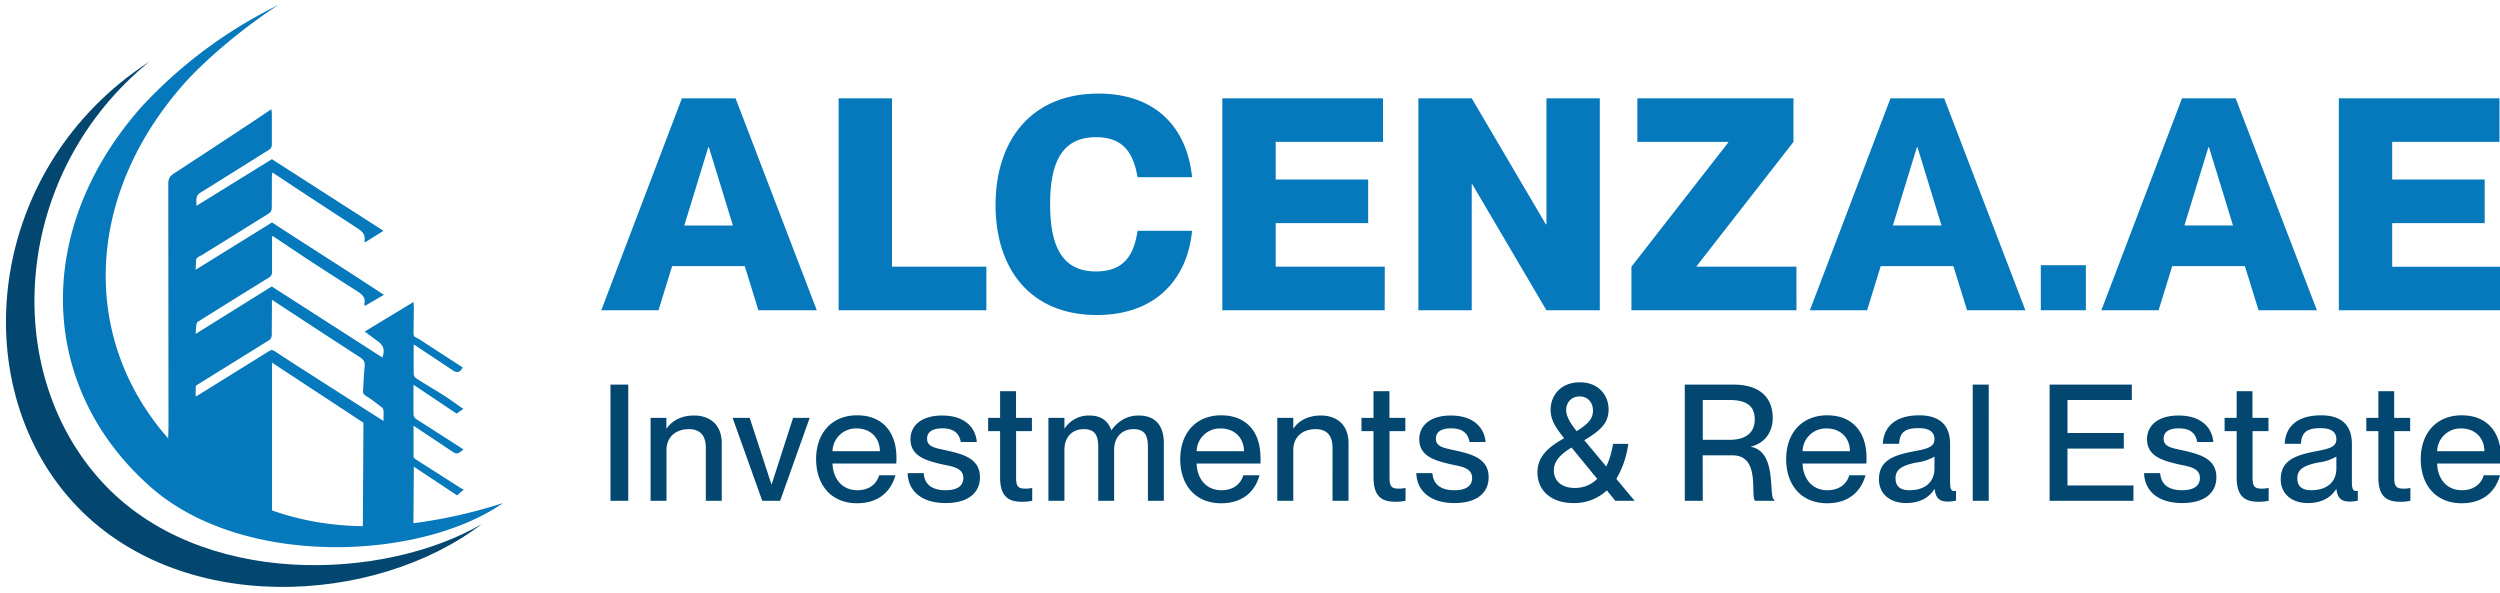 <svg xmlns="http://www.w3.org/2000/svg" fill="none" viewBox="160 240 2530 600"><g clip-path="url(#prefix__clip0_901_316)"><path fill="#034771" d="M648 770c-107.7 82.8-307.8 95.1-414.5-22.2-110.1-121.2-86.3-339.2 77.7-445.4C173.6 414.2 159 613 262.4 726.8c99.8 109.8 287.1 101 385.6 43.3"/><path fill="#0678BC" d="m578.4 769.5.4-57.2 43.8 29q2.3-2.1 6.7-5.7l-2.6-1.4-46.4-29.6c-.8-.6-1.8-1.7-1.8-2.5v-31.2l2.4 1.5 36 24c5.3 3.5 6.2 3.5 12.1-1.6l-8.8-5.7-39.3-25.2a6 6 0 0 1-2.4-4q-.2-15 0-30.5l43.6 29.2 6.8-4.8c-6.9-4.7-13-9.3-19.4-13.4-9.4-6-19-11.5-28.3-17.5a6 6 0 0 1-2.5-4q-.2-15 0-30.4l39.7 26.4q6.5 4.3 9.8-3.1l-37-24c-3.3-2-6.4-4.6-10-6.1-2.3-1-2.7-2.3-2.7-4.5l.3-26-.3-5.6-49.4 29.9 13.4 10c5.9 4.4 7 8.5 4.5 16.3l-112-71.9-77 48c.2-3.5.3-6.1.7-8.7.2-1.2.5-3 1.4-3.5Q396 543.2 432 521c2.3-1.4 3.3-3 3.3-5.7v-36.5q2.1.9 3.1 1.6l25.5 17.1q28.5 18.8 57.3 37c5 3.3 9.2 6.4 7.5 13.3q0 .6.5 1.8l19.3-11.2c-38.3-25.4-76.2-49-113.2-73.3L358 513c.2-4.2.2-7.4.6-10.6.1-.8 1.2-1.7 2.1-2.3 1.3-1 2.8-1.4 4-2.2q34-21 68-42.3c1.2-.8 2.3-3.1 2.3-4.7q.2-15.7.1-31.5l.2-4.6 1.7.6q41.6 27.6 83.4 54.7c5.4 3.5 10 6.7 8.3 14l.8 1.1 18.6-11.6-112.9-72.5-76.4 47.2c0-3-.3-5.8.2-8.4a7 7 0 0 1 2.7-4.2l70.2-43.9a6 6 0 0 0 3.2-5.8v-30.6c0-1.4-.3-2.7-.5-4.9L415 363.7q-39.5 26.1-79.2 52c-4.1 2.6-5.5 5.6-5.5 10.2l.2 246.6-.3 11 2 2.4C242.2 586 244 440.8 346 325c24.1-27.3 66-61.1 95.9-80a469 469 0 0 0-139.2 103.7c-110.2 125-103.4 284.5 9.8 384.2 93.8 82.7 273.8 74 356.5 16.2a505 505 0 0 1-90.6 20.4M358.1 631.3c0-.7 1-1.6 1.7-2l73-45.3c1.2-.8 2.2-3.1 2.2-4.8l.2-30.2v-5.6l26 17q31.5 20.7 62.9 41c3.6 2.3 5.4 4.6 5 9.2-.9 8.1-1.1 16.4-1.7 24.6-.2 2.6.5 4 3.1 5.6 5.8 3.4 11 7.7 16.3 11.8.8.6 1.2 2 1.3 3 .2 3 0 6.1 0 10.4L532 655.8 476 620q-19.2-12.2-38.3-24.8c-2-1.3-3.3-1.2-5.2 0l-70.8 44-3.7 2.1zm77.2 125.2V607l92.5 60.8-.6 104.7q-48.4-.6-92-16"/></g><path fill="#0678BC" d="M2691.3 554h-164.4V339.5h162.6v44.1h-108.6v38.1h93.6v44.1h-93.6v44.1h110.4zm-346.8 0h-57.9l81.6-214.5h54.3l82.2 214.5h-59l-13.9-44.7h-73.5zm50.4-165-24.3 79.2h49.2l-24.3-79.2zm-124 165h-45.6v-45.6h45.6zm-221.4 0h-57.9l81.6-214.5h54.3l82.2 214.5h-59l-13.9-44.7h-73.5zm50.4-165-24.3 79.2h49.2l-24.3-79.2zM1978 554h-167v-44.1l98-125.7v-.6h-92v-44.1h158v44.1l-98 125.7v.6h101zm-328.6 0h-54V339.5h54l75 127.5h.6V339.5h54V554h-54l-75-127.5h-.6zm-88.1 0H1397V339.5h162.6v44.1H1451v38.1h93.6v44.1H1451v44.1h110.4zm-291.3 4.8c-68 0-102.5-47.4-102.5-111.3 0-65.7 36.3-112.8 104-112.8 58.6 0 89.8 34.8 94.9 84.6h-55.2c-4-23.4-13.5-40.5-42-40.5-35.7 0-46.5 27.6-46.5 67.8 0 40.5 10.8 68.1 46.5 68.1 28.8 0 38.4-17.1 42-41.1h55.2c-4.8 49.2-37.2 85.2-96.3 85.2m-111.9-4.8h-149.5V339.5h54v170.4h95.5zm-331.8 0h-57.9l81.6-214.5h54.3L986.6 554h-59.1l-13.8-44.7h-73.5zm50.4-165-24.3 79.2h49.2L877.4 389z"/><path fill="#034771" d="M2691 703c0 2.4 0 4.8-.2 6.1h-64.4c.3 14 8.5 27 25.1 27 14.8 0 20.6-9.5 22-15.1h16.5c-4.4 16.1-16.8 28.3-38.8 28.3-26.6 0-41.4-19-41.4-44.6 0-26.3 15.8-44.4 41.4-44.4s39.8 16.8 39.8 42.8m-64.6-6.5h47.8c0-13.2-9.2-23-23.5-23a23.6 23.6 0 0 0-24.3 23m-34 37.9c2.8 0 4-.2 6.9-.7v13c-4.2.8-6.8 1-10.2 1-13.8 0-22.2-5.3-22.2-24.7v-46.8h-12.2v-13.4h12.2v-27h16v27h16.2v13.4H2583v47.3c0 8.9 2.4 10.9 9.4 10.9m-96.8 14.6c-16.8 0-27.5-9.7-27.5-24 0-18.8 14.2-24.3 35-28.3 13.2-2.5 21.3-4.1 21.3-12.3 0-6.1-3.7-11.2-16-11.2-14.6 0-19 4.6-19.9 15.8h-16.4c.8-16.1 11.3-28.8 37-28.8 17.2 0 31 7.2 31 29v38.4c0 6.1.9 9.2 4 9.2l2-.1v9.8q-4.2 1-8.2 1c-8.1 0-12.4-3.1-13.4-12.6h-.3c-5.4 8.7-15 14.1-28.6 14.1m3.6-13c14.5 0 25.2-7.4 25.2-22v-12a49 49 0 0 1-18.5 6c-14.8 3-21 7.1-21 15.8 0 8 4.3 12.2 14.3 12.2m-50.2-1.6c2.7 0 4-.2 6.9-.7v13c-4.2.8-6.8 1-10.2 1-13.8 0-22.2-5.3-22.2-24.7v-46.8h-12.2v-13.4h12.2v-27h16v27h16.2v13.4h-16.1v47.3c0 8.9 2.4 10.9 9.3 10.9m-80.4 14.6c-25.5 0-38.2-13.1-38.7-30.3h16.3c.7 9.8 6.6 17.3 22.2 17.3 14.1 0 18-6.2 18-12.3 0-10.5-11.3-11.7-22.1-14-14.6-3.5-31.4-7.7-31.4-25.2 0-14.4 11.6-24.1 31.9-24.1 23 0 34 12.3 35.2 26.8h-16.3c-1.2-6.4-4.6-13.8-18.6-13.8-10.8 0-15.4 4.2-15.4 10.5 0 8.7 9.3 9.5 21.2 12.2 15.4 3.6 32.2 8 32.2 26.8 0 16.2-12.5 26.1-34.5 26.1m-49.5-2.3h-84.8V629.2h83.2v15.6h-65.1v33.4h57V694h-57v37.3h66.8zm-146.4 0h-16.2V629.2h16.2zm-83.6 2.3c-16.8 0-27.5-9.7-27.5-24 0-18.8 14.1-24.3 35-28.3 13.2-2.5 21.2-4.1 21.2-12.3 0-6.1-3.6-11.2-16-11.2-14.5 0-19 4.6-19.8 15.8h-16.5c.9-16.1 11.4-28.8 37-28.8 17.3 0 31.1 7.2 31.1 29v38.4c0 6.1.8 9.2 4 9.2l2-.1v9.8q-4.2 1-8.3 1c-8 0-12.3-3.1-13.3-12.6h-.3c-5.4 8.7-15 14.1-28.6 14.1m3.6-13c14.5 0 25.1-7.4 25.1-22v-12a49 49 0 0 1-18.4 6c-14.8 3-21 7.1-21 15.8 0 8 4.3 12.2 14.3 12.2m-43.7-33.1c0 2.4 0 4.8-.2 6.1h-64.5c.4 14 8.6 27 25.2 27 14.8 0 20.6-9.5 22-15.1h16.5c-4.5 16.1-16.8 28.3-38.8 28.3-26.7 0-41.5-19-41.5-44.6 0-26.3 15.8-44.4 41.5-44.4 25.5 0 39.8 16.8 39.8 42.8m-64.7-6.5h47.9c0-13.2-9.2-23-23.5-23a23.6 23.6 0 0 0-24.4 23m-101 50.2H1865V629.2h49c26 0 40 12.2 40 33.9 0 15-9 25.8-22 28.8v.3c27.2 5.1 17.2 51.5 23.6 53.5v1.1h-19.4c-5.3-5 6-46-22.9-46h-30.2zm0-61.7h27c16.6 0 25.6-7.2 25.6-20.7 0-12.6-7.2-19.6-25.3-19.6h-27.3zm-87.5 39.5 18.5 22.2h-19.5l-8.6-10.5a48 48 0 0 1-33.7 12.8c-23.3 0-36.5-13.3-36.5-31s13.5-26.9 27-34.6c-8-10-13.7-18.1-13.7-28.8 0-14 9.9-27.8 29.5-27.8 18.7-.1 29.2 12.7 29.2 27.6 0 14.2-9.3 21.8-24.6 31l22.2 26.6c3.4-6.9 5.6-15 6.9-22.9h15.4a92 92 0 0 1-12.1 35.4m-37-83.4c-9 0-13.7 6.6-13.7 13.7 0 6.9 4.5 13.6 10.5 21.4 11-6.6 16.6-12.4 16.6-20.6 0-8-4.9-14.5-13.4-14.5m-5 92.6c9.6 0 17-3.6 22.7-9.2l-26-31.7c-11 6.7-17.9 13.6-17.9 23.2 0 10.3 7.6 17.7 21.2 17.7M1632 749.1c-25.5 0-38.2-13.1-38.7-30.3h16.3c.7 9.8 6.6 17.3 22.2 17.3 14.2 0 18-6.2 18-12.3 0-10.5-11.2-11.7-22-14-14.7-3.5-31.5-7.7-31.5-25.2 0-14.4 11.7-24.1 31.9-24.1 23 0 34 12.3 35.2 26.8h-16.3c-1.1-6.4-4.6-13.8-18.6-13.8-10.8 0-15.4 4.2-15.4 10.5 0 8.7 9.4 9.5 21.2 12.2 15.5 3.6 32.2 8 32.2 26.8 0 16.2-12.5 26.1-34.5 26.1m-56.5-14.6c2.8 0 4.1-.2 6.9-.7v13c-4.1.8-6.7 1-10.2 1-13.8 0-22.2-5.3-22.2-24.7v-46.8h-12.2v-13.4h12.2v-27h16.1v27h16.1v13.4h-16v47.3c0 8.9 2.4 10.9 9.3 10.9m-78.8-74c15.5 0 28 8.8 28 28v58.3h-16.2V693c0-11.2-4.9-18.7-17-18.7-13.9 0-22.7 8.4-22.7 21v51.5h-16.2v-83.9h16.2v10.6h.3c4.4-6.5 13.1-13 27.6-13m-61 42.5-.1 6.1H1371c.3 14 8.6 27 25.2 27 14.8 0 20.5-9.5 22-15.1h16.4c-4.4 16.1-16.7 28.3-38.8 28.3-26.6 0-41.4-19-41.4-44.6 0-26.3 15.8-44.4 41.4-44.4s39.8 16.8 39.8 42.8m-64.6-6.5h47.9c0-13.2-9.3-23-23.6-23a23.6 23.6 0 0 0-24.3 23m-58.7-36.1c17 0 25.5 10.2 25.5 28v58.3h-16.1V693c0-11.2-2.3-18.7-14.6-18.7-12 0-19.6 8.4-19.6 21v51.5h-16.1V693c0-11.2-2.3-18.7-14.7-18.7-12 0-19.5 8.4-19.5 21v51.5H1221v-83.9h16.2v10.6h.3a29 29 0 0 1 24.8-13c11.7 0 19 5.2 22.2 14.6h.4c6-8 14.6-14.6 27.4-14.6m-114.7 74a34 34 0 0 0 7-.7v13a49 49 0 0 1-10.3 1c-13.8 0-22.2-5.3-22.2-24.7v-46.8H1160v-13.4h12.1v-27h16.1v27h16.1v13.4h-16v47.3c0 8.9 2.4 10.9 9.3 10.9m-80.5 14.6c-25.5 0-38.1-13.1-38.6-30.3h16.3c.6 9.8 6.5 17.3 22.2 17.3 14.1 0 17.9-6.2 17.9-12.3 0-10.5-11.2-11.7-22-14-14.7-3.5-31.5-7.7-31.5-25.2 0-14.4 11.7-24.1 32-24.1 23 0 34 12.3 35.1 26.8h-16.2c-1.2-6.4-4.7-13.8-18.6-13.8-10.9 0-15.5 4.2-15.5 10.5 0 8.7 9.4 9.5 21.2 12.2 15.5 3.6 32.3 8 32.3 26.8 0 16.2-12.5 26.1-34.6 26.1m-49.9-46.1c0 2.4 0 4.8-.2 6.1h-64.5c.4 14 8.6 27 25.2 27 14.8 0 20.5-9.5 22-15.1h16.5c-4.5 16.1-16.8 28.3-38.8 28.3-26.7 0-41.5-19-41.5-44.6 0-26.3 15.8-44.4 41.5-44.4 25.4 0 39.8 16.8 39.8 42.8m-64.7-6.5h47.9c0-13.2-9.2-23-23.5-23a23.6 23.6 0 0 0-24.4 23m-53 50.2h-18.1l-30-83.9h17.3l22 67.3h.2l21.7-67.3h16.8zm-87.1-86.3c15.5 0 28 8.8 28 28v58.3h-16.1V693c0-11.2-5-18.7-17.1-18.7-13.8 0-22.7 8.4-22.7 21v51.5h-16.1v-83.9h16v10.6h.4c4.4-6.5 13.2-13 27.6-13m-66.6 86.3h-18V629.2h18z"/></svg>